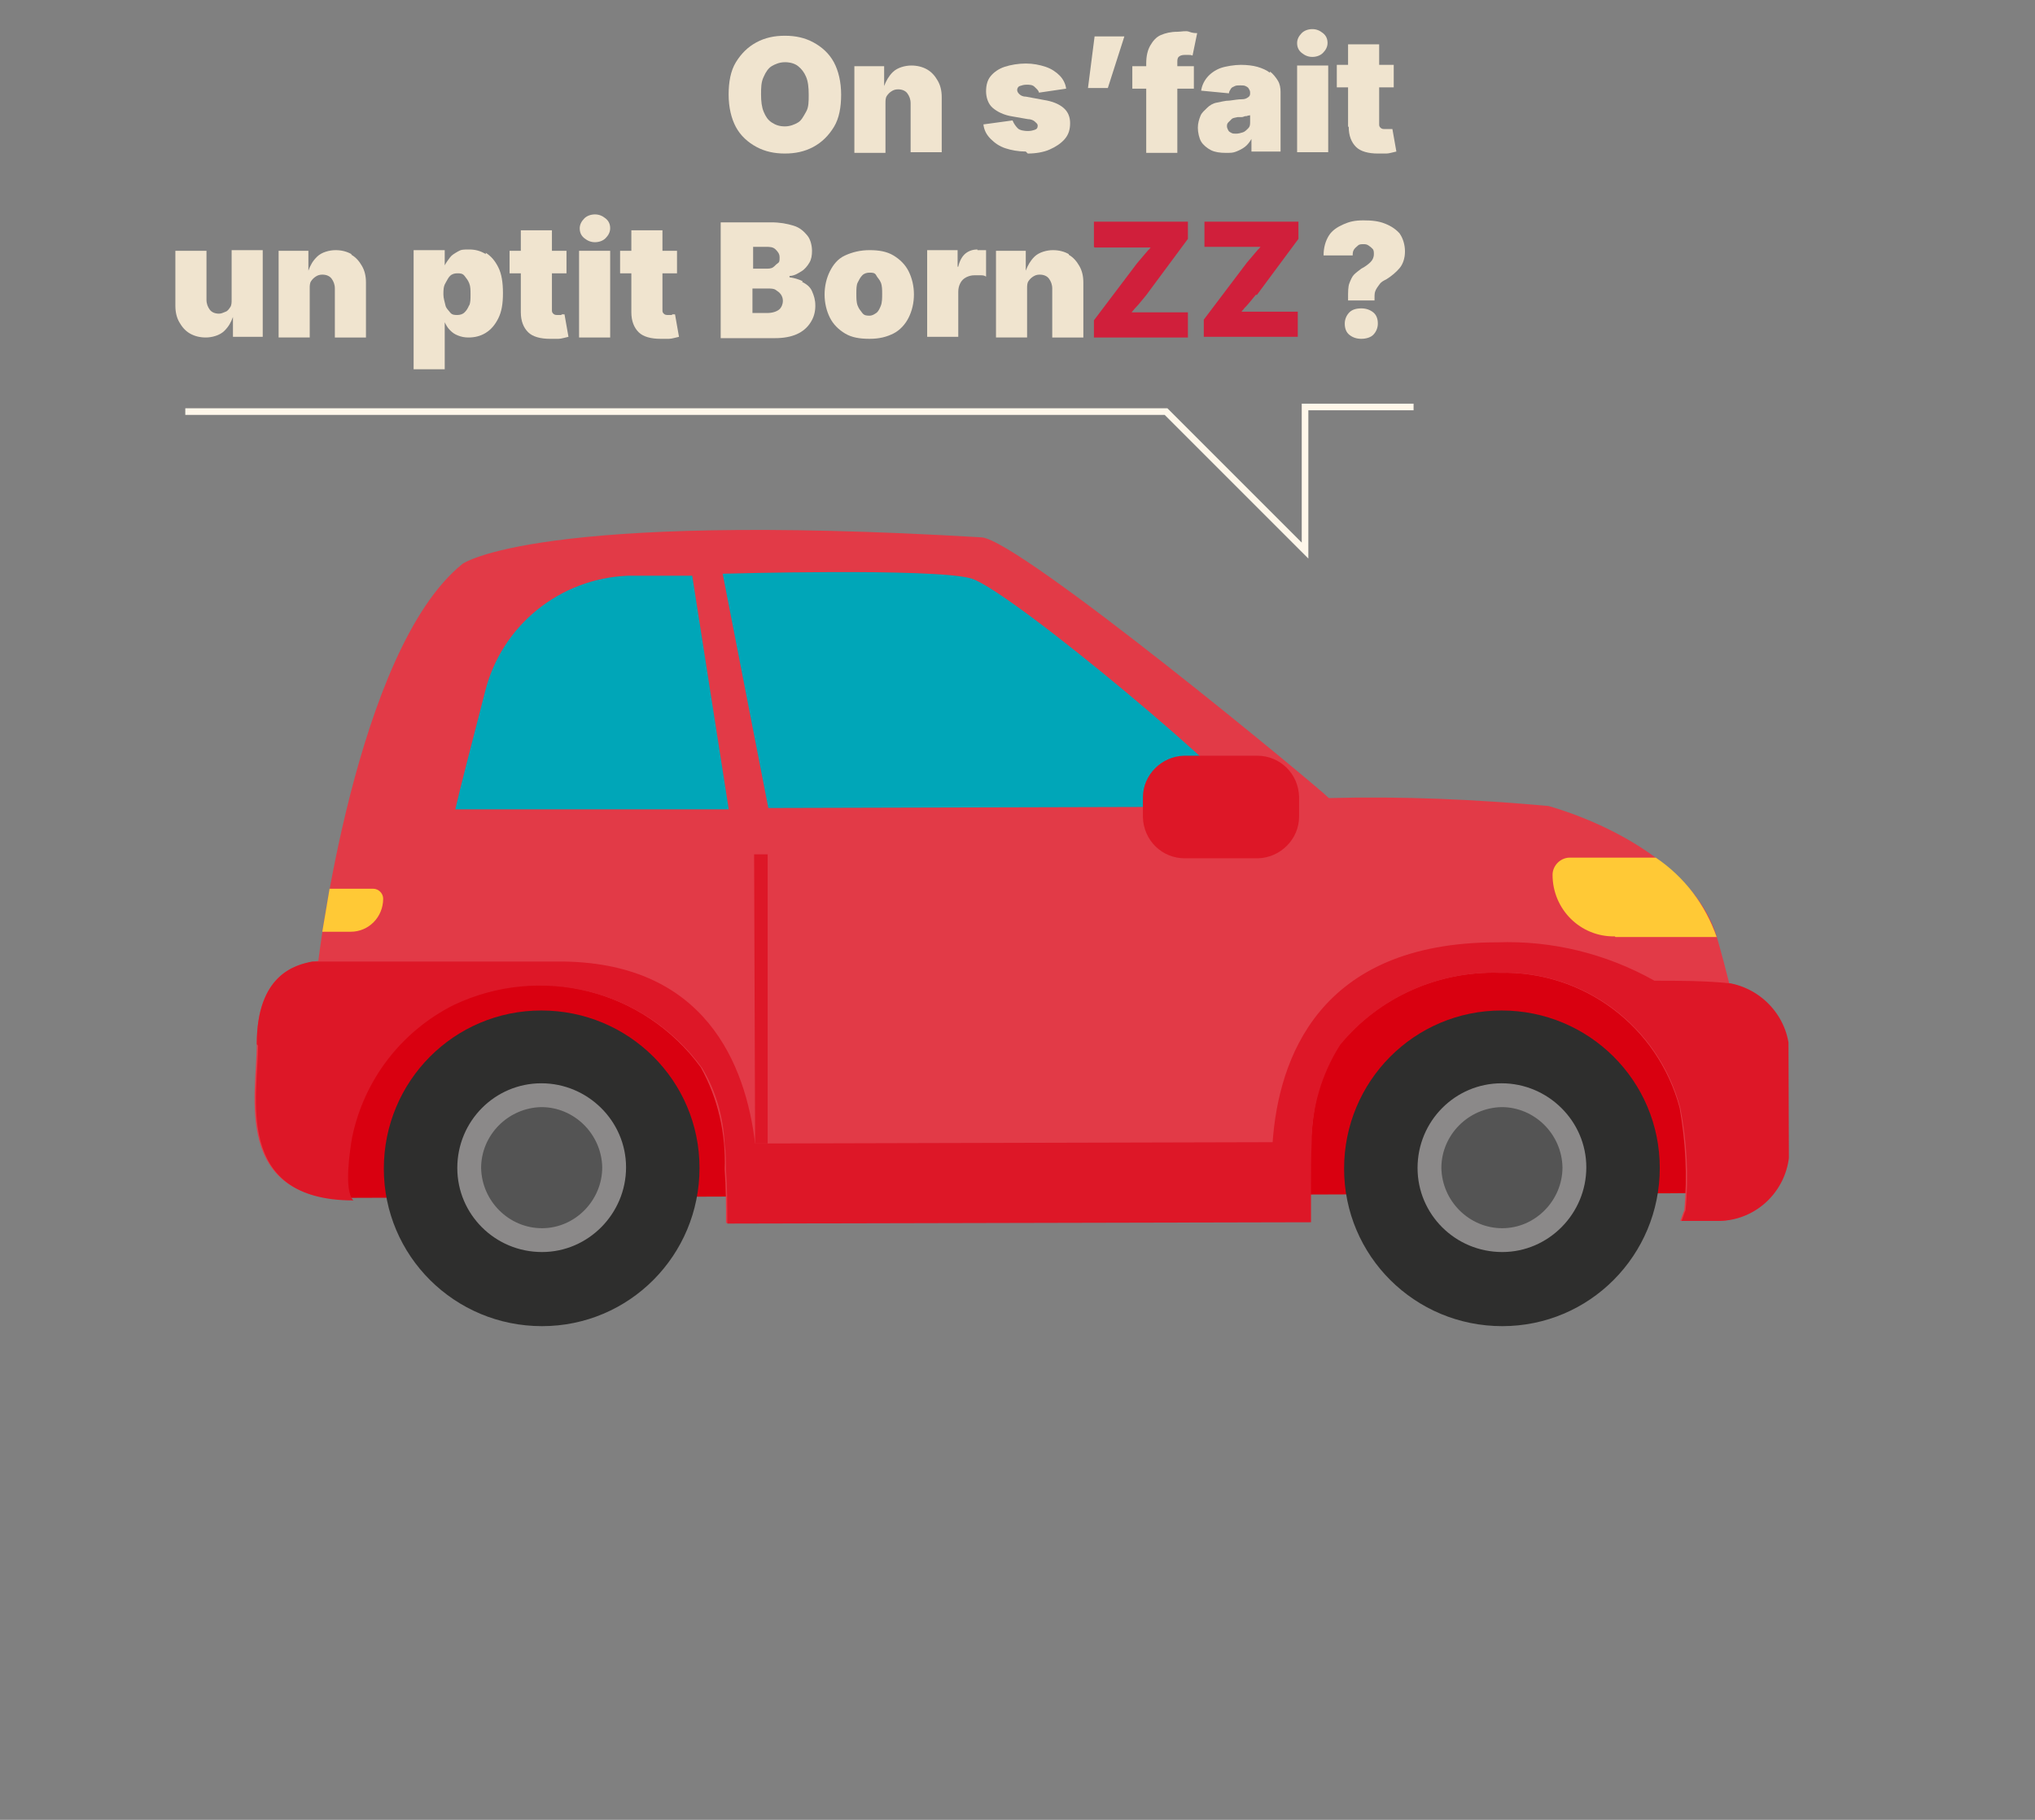 <?xml version="1.0" encoding="UTF-8"?>
<svg id="Calque_1" xmlns="http://www.w3.org/2000/svg" xmlns:xlink="http://www.w3.org/1999/xlink" version="1.1" viewBox="0 0 307.5 275">
  <rect x="0" y="0" width="307.5" height="275" fill="#808080" stroke="none"/>
  <!-- Generator: Adobe Illustrator 29.1.0, SVG Export Plug-In . SVG Version: 2.1.0 Build 142)  -->
  <defs>
    <style>
      .st0, .st1 {
        fill: none;
      }

      .st2 {
        fill: #545454;
      }

      .st3 {
        fill: #d01f3b;
      }

      .st4 {
        fill: #8b8989;
      }

      .st5 {
        fill: #2e2e2d;
      }

      .st6 {
        clip-path: url(#clippath-1);
      }

      .st7 {
        clip-path: url(#clippath-3);
      }

      .st8 {
        clip-path: url(#clippath-2);
      }

      .st9 {
        fill: #dd1727;
      }

      .st10 {
        fill: #f0e4cf;
      }

      .st11 {
        fill: #ffc936;
      }

      .st1 {
        stroke: #fff7ea;
      }

      .st12 {
        fill: #e23a47;
      }

      .st13 {
        fill: #d90010;
      }

      .st14 {
        fill: #00a6b8;
      }

      .st15 {
        clip-path: url(#clippath);
      }
    </style>
    <clipPath id="clippath">
      <rect class="st0" x="57.4" y="12.8" width="192.7" height="260.6" transform="translate(-29.9 245.1) rotate(-72)"/>
    </clipPath>
    <clipPath id="clippath-1">
      <rect class="st0" x="37.4" y="79.8" width="232.8" height="126.4" transform="translate(-.5 .5) rotate(-.2)"/>
    </clipPath>
    <clipPath id="clippath-2">
      <rect class="st0" x="93.9" y="143" width="42.4" height="15.7" transform="translate(-63.9 213.7) rotate(-72)"/>
    </clipPath>
    <clipPath id="clippath-3">
      <rect class="st0" x="114" y="128.9" width="2.1" height="43.9" transform="translate(-.5 .4) rotate(-.2)"/>
    </clipPath>
  </defs>
  <g class="st15">
    <g>
      <rect id="Rectangle_803" class="st13" x="50.3" y="145.1" width="207.3" height="35.6" transform="translate(-.6 .5) rotate(-.2)"/>
      <g class="st6">
        <g>
          <g>
            <path id="Tracé_1439" class="st5" d="M203.1,176.6c0-13.2,10.6-23.9,23.8-23.9s23.9,10.6,23.9,23.8-10.6,23.9-23.8,23.9-23.9-10.6-23.9-23.8h0"/>
            <path id="Tracé_1440" class="st4" d="M214.2,176.5c0-7.1,5.7-12.8,12.7-12.8s12.8,5.7,12.8,12.7-5.7,12.8-12.7,12.8h0c-7.1,0-12.8-5.7-12.8-12.7h0"/>
            <path id="Tracé_1441" class="st2" d="M227,185.6c-5,0-9.1-4.1-9.2-9.1,0-5,4.1-9.1,9.1-9.2,5,0,9.1,4.1,9.2,9.1,0,5-4.1,9.2-9.1,9.2h0"/>
          </g>
          <path id="Tracé_1442" class="st12" d="M38.8,157.8c0-12,7.5-12.2,9.3-12.6,0,0,5.6-47,21.8-60,0,0,11-8,78.4-4,5.7.3,51.2,38,52.5,39.4,11.1-.3,22.2.2,33.2,1.2,10,2.9,22.4,9.7,25.4,19.7.8,2.8,1.4,5.1,1.9,7.1,5.1,1,8.8,5.5,8.9,10.7v14.3c0,6-4.8,10.9-10.8,10.9h-5.5c.1-.2.5-1.5.6-1.6.5-5.2.2-10.4-.7-15.5-3.3-12.3-14.5-20.7-27.2-20.4-9.3-.3-18.3,3.7-24.2,10.9-4.8,6.7-4.3,15-4.5,22.8v3.9c-.1,0-88.2.2-88.2.2,0-2.7,0-5.4-.2-8.1.2-5.4-1-10.7-3.6-15.4-8.6-11.8-24.4-15.8-37.6-9.5-7.9,4-13.5,11.3-15.3,20-.3,1.8-1.3,8,.2,9.5-18.2,0-14.4-16-14.4-23.5"/>
          <path id="Tracé_1443" class="st11" d="M57.9,135.8h0c0-.8-.7-1.5-1.5-1.5h-6.6l-1.1,6.5h4.3c2.7,0,4.9-2.2,4.9-5h0"/>
          <path id="Tracé_1444" class="st11" d="M244.1,141.6h15.3c-1.7-4.9-4.9-9.1-9.2-12h-13c-1.4,0-2.6,1.2-2.6,2.6,0,5.2,4.2,9.4,9.4,9.3"/>
          <path id="Tracé_1445" class="st9" d="M38.8,157.8c0-10.5,5.8-12,8.4-12.5h36.9c22.6-.2,28.6,15.8,30,27.5l78.2-.2c.9-12.5,6.9-30.2,33.9-30.2,8.3-.3,16.5,1.7,23.8,5.8,3.8,0,7.7,0,11.5.4,5.1,1,8.9,5.5,8.9,10.7v14.3c0,6-4.8,10.9-10.8,10.9h-5.5c.1-.2.5-1.5.6-1.6.5-5.2.2-10.4-.8-15.5-3.3-12.3-14.5-20.7-27.2-20.4-9.3-.3-18.3,3.7-24.2,10.9-2.8,4.4-4.3,9.5-4.3,14.7-.1,2.1-.1,4.3-.1,6.4v5.7c-.1,0-88.2.2-88.2.2,0-2.7,0-5.4-.2-8.1,0-1.3,0-2.6-.2-3.9-.2-4.1-1.3-8-3.4-11.5-8.6-11.8-24.4-15.8-37.6-9.5-7.9,4-13.5,11.3-15.3,20-.3,1.8-1.3,8,.2,9.5-18.2,0-14.4-16-14.4-23.4"/>
          <path id="Tracé_1446" class="st14" d="M110.1,122.2l-5.5-35.2h-9.7c-10.3.4-19.1,7.5-21.6,17.5-1.9,7.4-3.9,15.1-4.5,17.8h41.4-.1Z"/>
          <path id="Tracé_1447" class="st14" d="M188.5,122c1.1-1.8-36-33-41.8-34.6s-37.5-.7-37.5-.7l6.9,35.4,72.4-.2h0Z"/>
          <g class="st8">
            <g class="st7">
              <rect id="Rectangle_804" class="st9" x="113.9" y="129.1" width="2.1" height="43.9"/>
            </g>
          </g>
          <path id="Tracé_1448" class="st9" d="M190.1,129.7h-11.1c-3.4,0-6.2-2.7-6.3-6.2v-3c0-3.4,2.8-6.2,6.2-6.3h11.1c3.4,0,6.2,2.7,6.3,6.2v3c0,3.4-2.8,6.2-6.2,6.3"/>
          <g>
            <path id="Tracé_14391" data-name="Tracé_1439" class="st5" d="M58,176.6c0-13.2,10.6-23.9,23.8-23.9s23.9,10.6,23.9,23.8-10.6,23.9-23.8,23.9-23.9-10.6-23.9-23.8h0"/>
            <path id="Tracé_14401" data-name="Tracé_1440" class="st4" d="M69.1,176.5c0-7.1,5.7-12.8,12.7-12.8s12.8,5.7,12.8,12.7-5.7,12.8-12.7,12.8h0c-7.1,0-12.8-5.7-12.8-12.7h0"/>
            <path id="Tracé_14411" data-name="Tracé_1441" class="st2" d="M81.9,185.6c-5,0-9.1-4.1-9.2-9.1,0-5,4.1-9.1,9.1-9.2,5,0,9.1,4.1,9.2,9.1,0,5-4.1,9.2-9.1,9.2h0"/>
          </g>
        </g>
      </g>
    </g>
  </g>
  <g>
    <path class="st3" d="M165.4,37.4h8.5c-.1,0-.2.3-.4.4-.6.7-1.2,1.4-1.7,2l-6.5,8.6v2.6h14.2v-3.8h-8.5c.1-.2.3-.3.4-.5.7-.7,1.2-1.4,1.8-2.1l6.3-8.5v-2.6h-14.2v3.8h0Z"/>
    <path class="st3" d="M189.9,44.6l6.3-8.5v-2.6h-14.2v3.8h8.5c-.1,0-.2.3-.4.4-.6.7-1.2,1.4-1.7,2l-6.5,8.6v2.6h14.2v-3.8h-8.5c.1-.2.3-.3.4-.5.7-.7,1.2-1.4,1.8-2.1h0Z"/>
  </g>
  <g>
    <path class="st10" d="M114.3,22.2c1.3.7,2.7,1,4.3,1s3-.3,4.3-1,2.3-1.7,3.1-3,1.1-3,1.1-4.9-.4-3.6-1.1-4.9-1.8-2.3-3.1-3-2.7-1-4.3-1-3,.3-4.3,1-2.3,1.7-3.1,3-1.1,3-1.1,4.9.4,3.6,1.1,4.9,1.8,2.3,3.1,3ZM115.4,11.6c.3-.7.7-1.3,1.2-1.6s1.2-.6,2-.6,1.5.2,2,.6.9.9,1.2,1.6.4,1.6.4,2.7,0,1.9-.4,2.6-.7,1.3-1.2,1.6-1.2.6-2,.6-1.4-.2-2-.6-.9-.9-1.2-1.6-.4-1.6-.4-2.6,0-1.9.4-2.7Z"/>
    <path class="st10" d="M133.8,15.6c0-.4,0-.8.2-1.1s.4-.5.7-.7.6-.3,1-.3c.6,0,1.1.2,1.4.6s.5.9.5,1.5v7.4h4.7v-8.3c0-1-.2-1.8-.6-2.5s-.9-1.3-1.6-1.7-1.5-.6-2.4-.6-2.1.3-2.8,1c-.6.6-1,1.3-1.3,2.1v-3h-4.5v13.1h4.7v-7.4h0Z"/>
    <path class="st10" d="M155.3,23.2c1.2,0,2.4-.2,3.3-.6s1.7-.9,2.3-1.6.8-1.5.8-2.4-.3-1.7-1-2.3-1.7-1-3-1.2l-2.7-.5c-.5,0-.8-.2-1-.4s-.3-.4-.3-.6.1-.5.4-.6.6-.2,1-.2.9,0,1.2.3.6.5.7.9l4.1-.6c-.1-.8-.5-1.5-1-2s-1.2-1-2.1-1.3-1.9-.5-3-.5-2.3.2-3.2.5-1.6.8-2.1,1.4-.7,1.4-.7,2.3.3,1.9,1,2.5c.7.6,1.7,1.1,3,1.3l2.3.4c.5,0,.9.2,1.1.4s.4.3.4.6-.1.5-.4.6-.6.2-1.1.2-1.2-.1-1.5-.4-.6-.7-.8-1.2l-4.4.6c.1.9.5,1.6,1.1,2.2s1.3,1.1,2.2,1.4,2,.5,3.1.5l.3.3Z"/>
    <polygon class="st10" points="164.4 13.3 167.4 13.3 169.9 5.5 165.4 5.5 164.4 13.3"/>
    <path class="st10" d="M178.1,8.6c.2-.2.5-.3.9-.3h.6c.2,0,.4,0,.6.1l.7-3.4c-.3,0-.7,0-1.2-.2s-1.2,0-1.8,0c-1,0-1.8.2-2.5.5s-1.2.9-1.6,1.6-.6,1.6-.6,2.7v.4h-2.1v3.4h2.1v9.7h4.7v-9.7h2.5v-3.4h-2.5v-.6c0-.3,0-.6.2-.8h0Z"/>
    <path class="st10" d="M191.9,11c-.5-.4-1.2-.7-1.9-.9s-1.6-.3-2.5-.3-2.3.2-3.1.5-1.5.8-2,1.4-.8,1.3-.9,2l4.2.4c0-.3.2-.5.3-.7s.4-.3.6-.4.5-.1.8-.1.6,0,.8.1.4.2.5.4.2.3.2.6h0c0,.3,0,.5-.3.7s-.5.3-1,.3-1,.1-1.8.2c-.7,0-1.3.2-1.9.3s-1.1.4-1.5.8-.8.7-1,1.2-.4,1.1-.4,1.8.2,1.6.5,2.1.9,1,1.5,1.3,1.4.4,2.2.4,1.1,0,1.6-.2.9-.4,1.3-.7.7-.7,1-1.2h0v1.9h4.4v-9c0-.6-.1-1.2-.4-1.7s-.7-1-1.2-1.4v.2ZM188.9,18.4c0,.4,0,.7-.3,1s-.5.5-.8.6-.7.2-1,.2-.5,0-.7-.1-.4-.2-.5-.4-.2-.4-.2-.6,0-.4.2-.6.3-.3.5-.5.5-.2.9-.3h.5c.1,0,.3,0,.5-.1s.3,0,.5-.1.3,0,.4-.1v1.1h0Z"/>
    <path class="st10" d="M198.3,8.6c.6,0,1.2-.2,1.6-.6s.7-.9.7-1.5-.2-1.1-.7-1.5-1-.6-1.6-.6-1.2.2-1.6.6-.7.9-.7,1.5.2,1.1.7,1.5c.5.4,1,.6,1.6.6Z"/>
    <rect class="st10" x="196" y="9.9" width="4.7" height="13.1"/>
    <path class="st10" d="M203.8,19.2c0,1.3.4,2.3,1.1,3s1.9,1,3.3,1,.9,0,1.3,0,1-.2,1.5-.3l-.6-3.4h-1.1c-.3,0-.5,0-.7-.2s-.2-.3-.2-.6v-5.5h2.2v-3.4h-2.2v-3.1h-4.7v3.1h-1.7v3.4h1.7v5.9h0Z"/>
    <path class="st10" d="M35,45.3c0,.4,0,.8-.2,1.1s-.4.6-.7.7-.6.3-1,.3c-.6,0-1.1-.2-1.4-.6s-.5-.9-.5-1.5v-7.4h-4.7v8.3c0,1,.2,1.8.6,2.5s.9,1.3,1.6,1.7,1.5.6,2.4.6,2.1-.3,2.8-1,1-1.3,1.3-2.1v3h4.5v-13.1h-4.7v7.4h0Z"/>
    <path class="st10" d="M53.1,38.4c-.7-.4-1.5-.6-2.4-.6s-2.1.3-2.8,1-1,1.3-1.3,2.1v-3h-4.5v13.1h4.7v-7.4c0-.4,0-.8.2-1.1s.4-.5.7-.7.6-.3,1-.3c.6,0,1.1.2,1.4.6s.5.9.5,1.5v7.4h4.7v-8.3c0-1-.2-1.8-.6-2.5s-.9-1.3-1.6-1.7h0Z"/>
    <path class="st10" d="M73.4,38.4c-.8-.5-1.6-.7-2.5-.7s-1.2,0-1.7.3-.9.5-1.2.9-.6.8-.8,1.2h0v-2.3h-4.7v18h4.7v-7.1h0c.2.4.4.8.8,1.2s.7.6,1.2.8,1,.3,1.6.3c.9,0,1.8-.2,2.6-.7s1.4-1.2,1.9-2.2.7-2.2.7-3.8-.2-2.9-.7-3.9-1.1-1.7-1.9-2.2v.2ZM70.9,46.1c-.2.5-.4.8-.7,1.1s-.7.4-1.1.4-.8,0-1.1-.4-.6-.6-.7-1.1-.3-1-.3-1.6,0-1.2.3-1.7.4-.8.7-1.1.7-.4,1.1-.4.8,0,1.1.4.5.6.7,1.1.2,1,.2,1.7,0,1.2-.2,1.7h0Z"/>
    <path class="st10" d="M84.9,47.6h-.6c-.3,0-.5,0-.7-.2s-.2-.3-.2-.6v-5.5h2.2v-3.4h-2.2v-3.1h-4.7v3.1h-1.7v3.4h1.7v5.9c0,1.3.4,2.3,1.1,3s1.9,1,3.3,1,.9,0,1.3,0,1-.2,1.5-.3l-.6-3.4h-.5,0Z"/>
    <rect class="st10" x="87.5" y="37.9" width="4.7" height="13.1"/>
    <path class="st10" d="M89.9,36.6c.6,0,1.2-.2,1.6-.6s.7-.9.7-1.5-.2-1.1-.7-1.5-1-.6-1.6-.6-1.2.2-1.6.6-.7.9-.7,1.5.2,1.1.7,1.5,1,.6,1.6.6Z"/>
    <path class="st10" d="M101.6,47.6h-.6c-.3,0-.5,0-.7-.2s-.2-.3-.2-.6v-5.5h2.2v-3.4h-2.2v-3.1h-4.7v3.1h-1.7v3.4h1.7v5.9c0,1.3.4,2.3,1.1,3s1.9,1,3.3,1,.9,0,1.3,0,1-.2,1.5-.3l-.6-3.4h-.5,0Z"/>
    <path class="st10" d="M121.3,42.5c-.6-.3-1.3-.5-2-.6v-.2c.7,0,1.3-.4,1.8-.7s.9-.8,1.2-1.3.4-1.1.4-1.8-.2-1.7-.7-2.3-1.1-1.2-2.1-1.5-2-.5-3.4-.5h-7.6v17.5h8.2c1.3,0,2.4-.2,3.3-.6s1.6-1,2.1-1.8.7-1.6.7-2.5-.2-1.5-.5-2.2-.9-1.1-1.5-1.4h0ZM113.7,37.3h2c.6,0,1.1,0,1.5.4s.6.7.6,1.2,0,.7-.3.9-.4.4-.7.6-.7.2-1.1.2h-1.9v-3.3h0ZM117.7,46.8c-.4.3-1,.5-1.8.5h-2.2v-3.7h2.3c.5,0,.9,0,1.2.2s.6.4.8.7.3.6.3,1-.2,1-.6,1.3Z"/>
    <path class="st10" d="M135,38.6c-1-.6-2.2-.8-3.6-.8s-2.6.3-3.7.8-1.8,1.4-2.3,2.4-.8,2.2-.8,3.5.3,2.5.8,3.5,1.3,1.8,2.3,2.4,2.2.8,3.7.8,2.6-.3,3.6-.8,1.8-1.4,2.3-2.4.8-2.2.8-3.5-.3-2.5-.8-3.5-1.3-1.8-2.3-2.4ZM133.1,46.2c-.2.5-.4.9-.7,1.1s-.6.4-1,.4-.8,0-1.1-.4-.5-.6-.7-1.1-.2-1.1-.2-1.8,0-1.3.2-1.7.4-.8.7-1.1.7-.4,1.1-.4.8,0,1,.4.5.6.7,1.1.2,1.1.2,1.7,0,1.3-.2,1.8Z"/>
    <path class="st10" d="M147.7,37.7c-.7,0-1.3.2-1.8.6s-.9,1.1-1.1,2h-.1v-2.5h-4.6v13.1h4.7v-6.8c0-.5.1-.9.3-1.3s.5-.7.9-.9.8-.3,1.2-.3h.9c.4,0,.6,0,.9.2v-4c-.2,0-.4,0-.6,0h-.7Z"/>
    <path class="st10" d="M161.5,38.4c-.7-.4-1.5-.6-2.4-.6s-2.1.3-2.8,1c-.6.6-1,1.3-1.3,2.1v-3h-4.5v13.1h4.7v-7.4c0-.4,0-.8.2-1.1s.4-.5.7-.7.6-.3,1-.3c.6,0,1.1.2,1.4.6s.5.9.5,1.5v7.4h4.7v-8.3c0-1-.2-1.8-.6-2.5s-.9-1.3-1.6-1.7h0Z"/>
    <path class="st10" d="M211.6,35.4c-.6-.7-1.3-1.2-2.3-1.6s-2-.5-3.3-.5-2.1.2-3,.6-1.7.9-2.2,1.7-.8,1.8-.8,3h4.4c0-.3,0-.6.2-.9s.4-.4.6-.6.5-.2.8-.2.5,0,.8.2.4.3.6.5.2.5.2.8c0,.5-.2.9-.5,1.2s-.8.7-1.4,1c-.4.3-.8.6-1.1.9s-.5.8-.7,1.3-.2,1.3-.2,2.2v.4h4v-.4c0-.5,0-.8.2-1.2s.4-.6.6-.9.6-.5,1-.7c.8-.5,1.5-1.1,2-1.7s.8-1.5.8-2.5-.3-2-.8-2.7h0Z"/>
    <path class="st10" d="M205.7,46.6c-.8,0-1.4.2-1.8.6s-.7,1-.7,1.7.2,1.3.7,1.7,1.1.6,1.8.6,1.4-.2,1.8-.6.7-1,.7-1.7-.2-1.3-.7-1.7-1.1-.6-1.8-.6Z"/>
  </g>
  <path id="Tracé_1711" class="st1" d="M28,62.2h148.2l21,21v-21.7h16.4"/>
</svg>